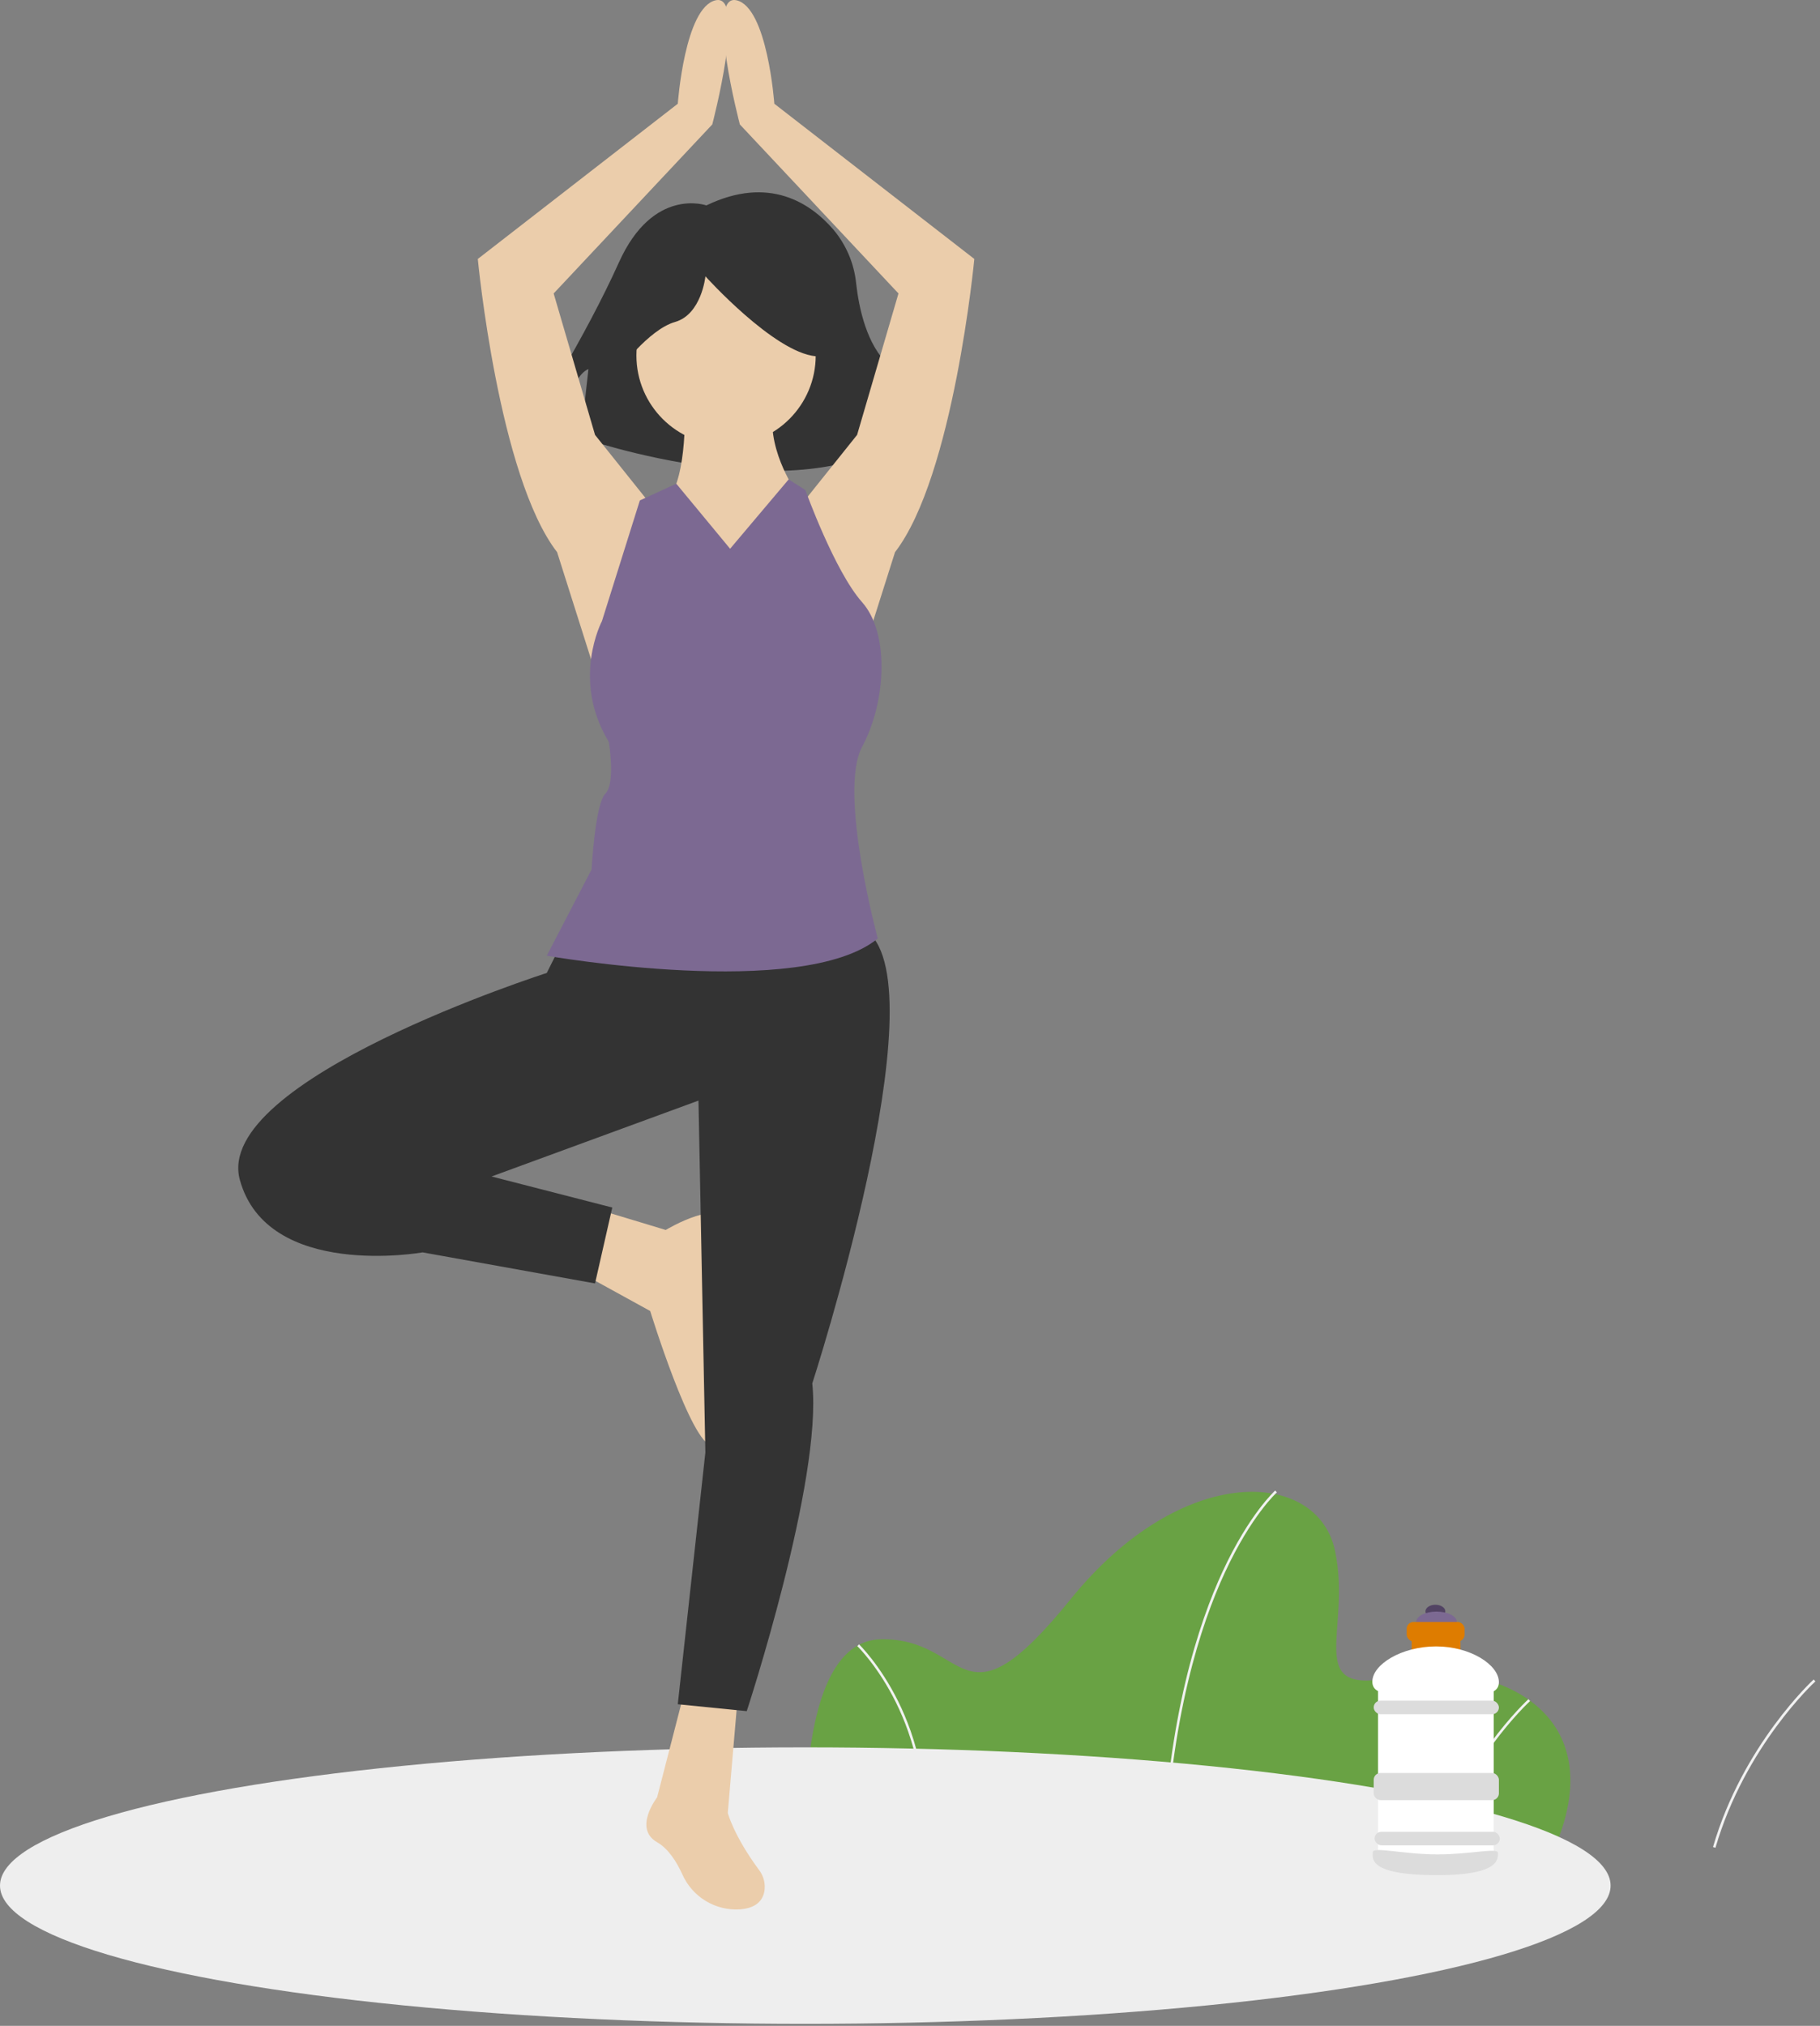 <svg xmlns="http://www.w3.org/2000/svg" width="275" height="306" viewBox="0 0 275 306">
    <rect x="0" y="0" width="275" height="306" fill="#808080" stroke="none"/>
    <g fill="none" fill-rule="evenodd">
        <g fill-rule="nonzero">
            <g transform="translate(-299 -1443) translate(299 1443)">
                <g>
                    <path fill="#69A244" d="M112.203 56.17H.145s-2.271-33.314 11.168-33.693c13.44-.378 11.925 14.765 28.772-6.057C56.93-4.4 77.375-3.266 80.025 9.038c2.65 12.304-5.111 22.147 9.085 19.118 14.197-3.028 34.64 4.922 23.093 28.015z" transform="translate(121.68 225.138)"/>
                    <path fill="#F2F2F2" d="M54.283 56.178l-.379-.015c.882-21.934 5.476-36.027 9.175-43.987C67.094 3.533 70.964.034 71.002 0l.252.283c-.038.034-3.863 3.498-7.846 12.083-3.678 7.926-8.247 21.96-9.125 43.812zM94.84 56.224l-.364-.106c4.376-15.02 14.681-24.504 14.785-24.599l.255.28c-.103.094-10.331 9.51-14.677 24.425zM17.795 56.197l-.375-.052c1.484-10.708-1.198-19.016-3.709-24.1-2.72-5.505-5.822-8.511-5.853-8.54l.262-.274c.032.03 3.182 3.083 5.93 8.646 2.535 5.132 5.243 13.516 3.745 24.32z" transform="translate(121.68 225.138)"/>
                </g>
                <path fill="#F2F2F2" d="M259.205 279.097l-.374-.11c4.502-15.453 15.104-25.21 15.211-25.306l.262.288c-.106.096-10.629 9.784-15.1 25.128z"/>
                <ellipse cx="121.68" cy="284.813" fill="#EEE" rx="121.68" ry="20.88"/>
                <g transform="translate(207.36 242.64)">
                    <ellipse cx="9.527" cy=".751" fill="#524363" rx="1.502" ry="1"/>
                    <ellipse cx="9.697" cy="2.356" fill="#7C6992" rx="3.073" ry="1.571"/>
                    <path fill="#DE7C00" d="M5.941 3.312H13.316V8.707H5.941z"/>
                    <path fill="#FFF" d="M0.854 11.746H18.336V38.175H0.854z"/>
                    <path fill="#FFF" d="M19.121 11.439c0 2.602-4.287 1.707-9.492 1.707-5.205 0-9.629.827-9.629-1.776 0-2.602 4.424-5.326 9.629-5.326 5.205 0 9.492 2.792 9.492 5.395z"/>
                    <rect width="18.917" height="2.049" x=".205" y="14.239" fill="#DCDCDC" rx="1.024"/>
                    <rect width="18.917" height="2.049" x=".341" y="34.043" fill="#DCDCDC" rx="1.024"/>
                    <rect width="18.917" height="4.097" x=".205" y="25.165" fill="#DCDCDC" rx="1.024"/>
                    <path fill="#DCDCDC" d="M18.985 37.253c0 .867.275 3.346-9.151 3.346-10.653 0-9.766-2.615-9.766-3.483 0-.867 4.712.341 9.766.341s9.15-1.072 9.15-.204z"/>
                    <rect width="8.741" height="2.937" x="5.19" y="2.356" fill="#DE7C00" rx="1.024"/>
                    <path fill="#FFF" d="M1.673 18.029H2.834V24.448H1.673zM1.673 30.253H2.834V32.643H1.673z" opacity=".1"/>
                </g>
                <g transform="translate(36)">
                    <path fill="#333" d="M70.735 31.027s-8.05-2.874-13.223 8.624c-5.174 11.498-13.223 24.145-13.223 24.145l4.6 1.15s1.15-8.048 4.024-9.198l-1.15 10.348s34.494 12.073 50.016-1.15l-.575-4.024s2.3.575 2.3 4.024l1.724-1.725s-1.724-3.449-6.898-8.048c-3.396-3.019-4.563-8.762-4.964-12.353-.3-2.998-1.5-5.835-3.442-8.14-3.438-3.985-9.704-8.22-19.19-3.653z"/>
                    <path fill="#EBCDAB" d="M62.245 76.108l-8.336-10.42-6.252-21.362 23.966-25.53s5.21-19.798.521-18.756c-4.689 1.042-5.731 15.63-5.731 15.63L36.194 39.116s3.126 32.823 11.984 44.286l6.773 21.361 7.294-28.655z"/>
                    <path fill="#EBCDAB" d="M85.17 76.108l8.336-10.42 6.252-21.362-23.967-25.53S70.581-1.002 75.271.04C79.958 1.082 81 15.67 81 15.67l30.22 23.446s-3.127 32.823-11.984 44.286l-6.773 21.361-7.295-28.655z"/>
                    <circle cx="73.707" cy="53.704" r="13.546" fill="#EBCDAB"/>
                    <path fill="#EBCDAB" d="M67.455 60.998s.521 10.942-2.605 14.589c-3.126 3.647-6.252 22.403 8.857 22.924 15.11.521 13.546-15.63 13.546-15.63l-3.126-8.857s-4.689-6.774-3.126-13.026H67.455zM53.388 182.394l11.201 3.387s9.118-5.47 9.118-.26-3.126 11.983-2.084 16.672c1.042 4.689 3.126 16.151 0 16.151s-9.378-20.32-9.378-20.32l-10.42-5.73 1.563-9.9zM67.455 255.336l-4.168 16.151s-3.647 4.69 0 6.774c1.711.978 2.964 2.988 3.811 4.847 1.513 3.429 5.01 5.544 8.75 5.293 1.779-.147 3.277-.85 3.64-2.678.205-1.159-.088-2.35-.806-3.283-3.843-5.193-4.714-8.608-4.714-8.608l1.563-18.235-8.076-.261z"/>
                    <path fill="#333" d="M57.366 56.11s4.6-6.324 8.624-7.474c4.024-1.15 4.599-6.899 4.599-6.899S80.937 53.235 87.26 53.81c6.324.575.575-13.797.575-13.797l-11.498-2.875-10.923 1.15-8.624 5.749.575 12.073zM48.699 142.797l-2.085 4.168S-3.924 163.117.244 178.226c4.168 15.11 27.614 10.941 27.614 10.941l26.05 4.69 2.606-11.463-18.236-4.689 31.261-11.462 1.042 53.143-4.168 38.034 10.42 1.042s11.463-34.908 9.9-49.496c0 0 19.277-59.396 8.336-68.253-10.942-8.857-46.37 2.084-46.37 2.084z"/>
                    <path fill="#7C6992" d="M74.318 82.888l-8.13-9.825-5.506 2.524-5.731 18.235s-4.69 8.857 1.042 18.236c0 0 1.042 6.252-.521 7.815-1.563 1.563-2.084 11.462-2.084 11.462l-6.773 13.025s38.554 6.773 50.017-2.605c0 0-6.015-22.175-2.368-28.948s4.168-17.156 0-21.846c-4.168-4.689-8.574-16.937-8.574-16.937l-2.523-1.614-8.849 10.478z"/>
                </g>
            </g>
        </g>
    </g>
</svg>
